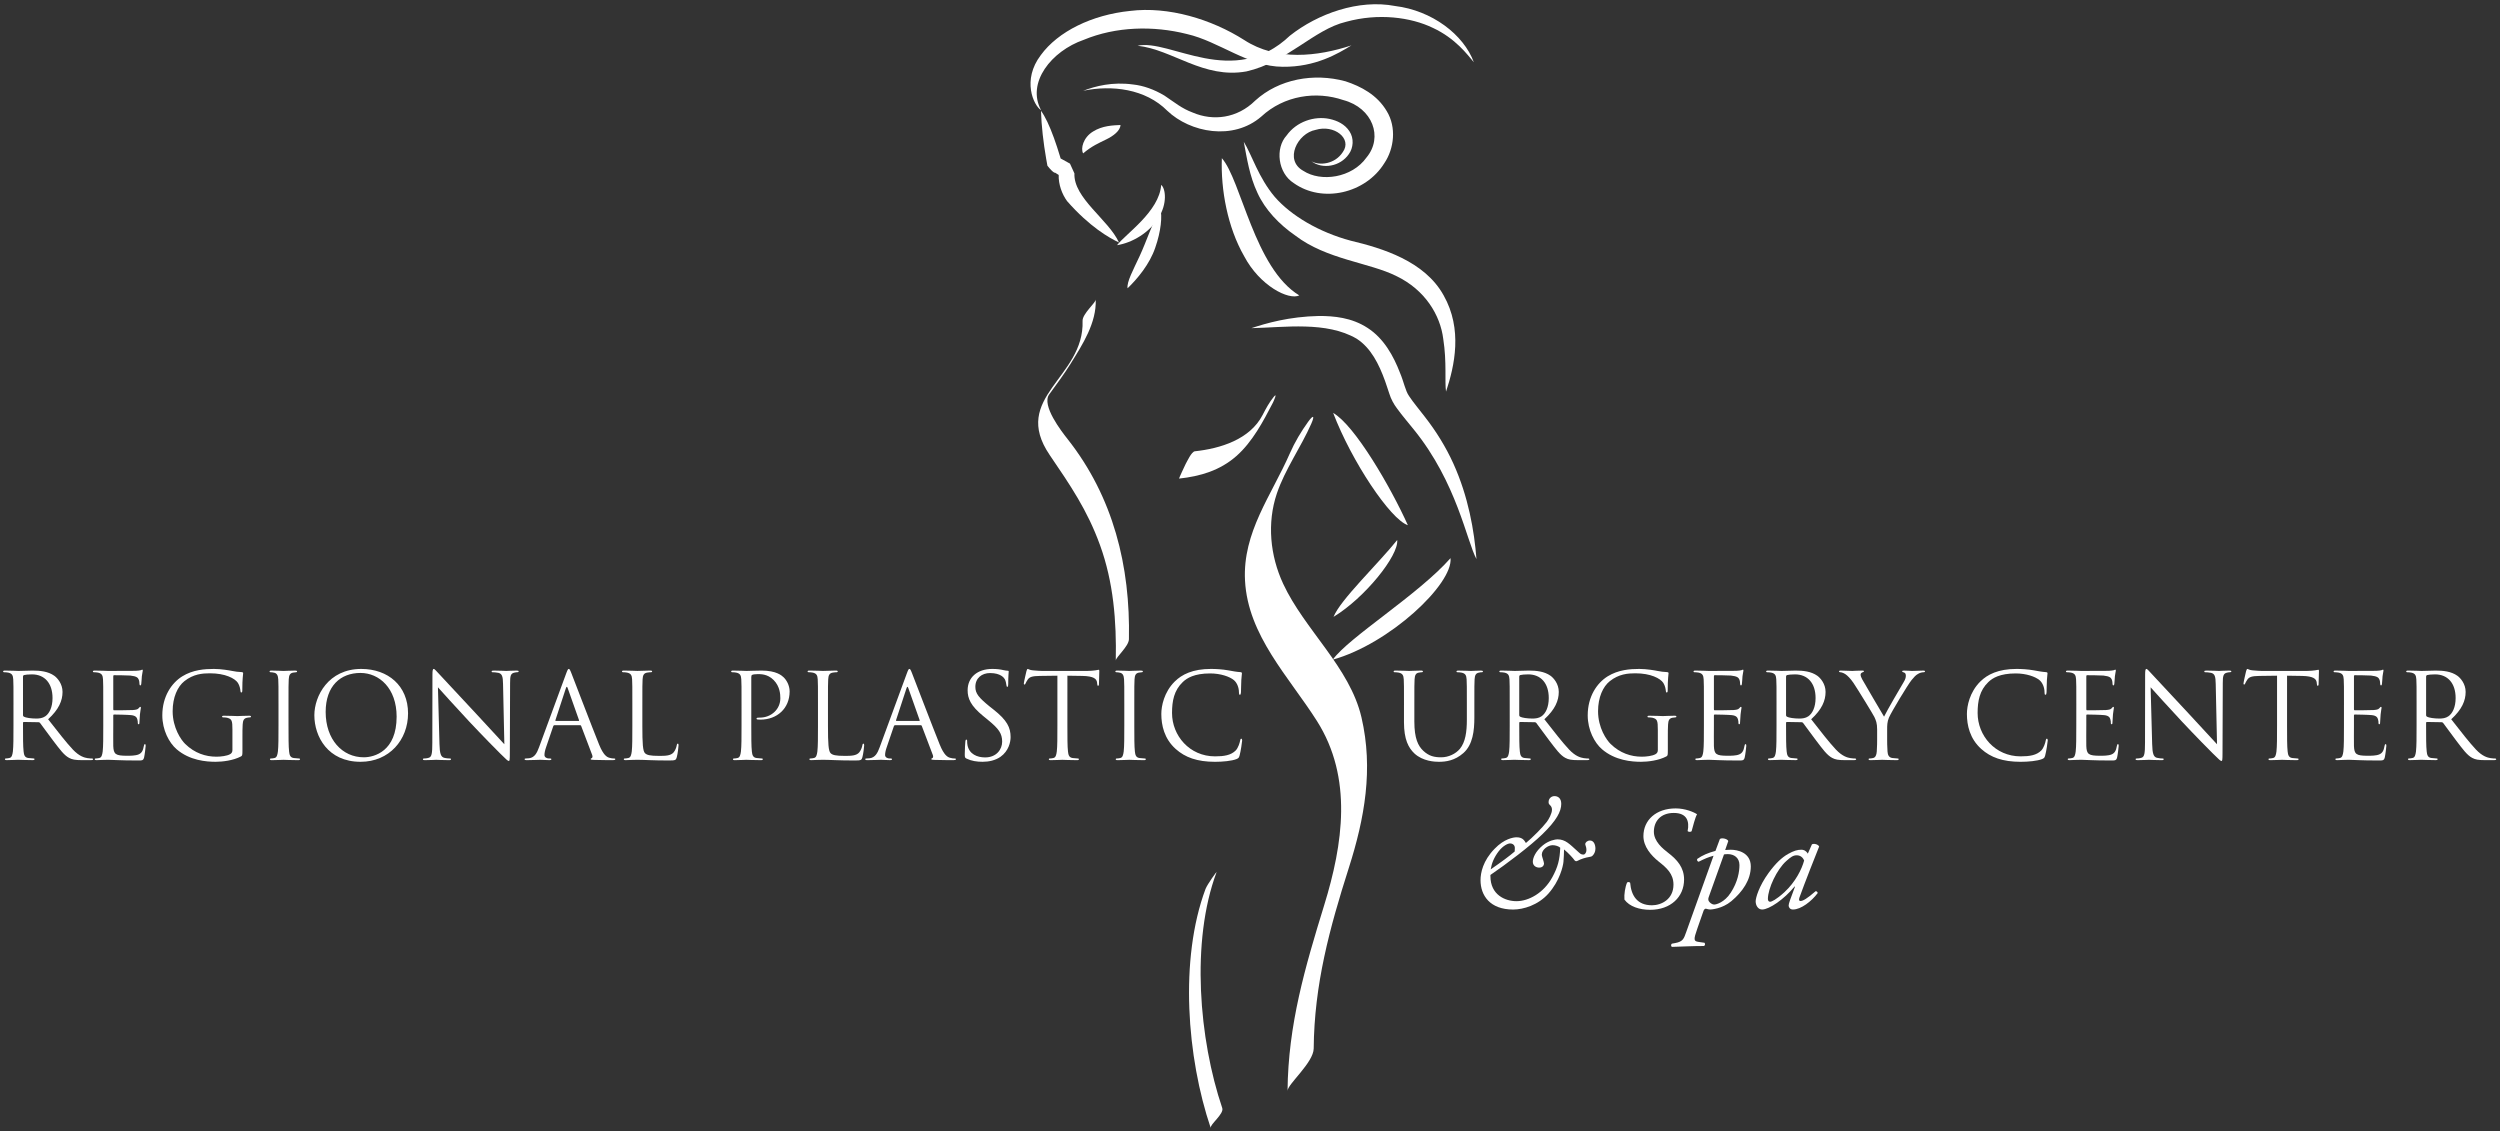 <svg version="1.1" id="Layer_1" xmlns="http://www.w3.org/2000/svg" xmlns:xlink="http://www.w3.org/1999/xlink" x="0px" y="0px"
	 width="498.375px" height="225.5px" viewBox="0 0 498.375 225.5" style="enable-background:new 0 0 498.375 225.5;"
	 xml:space="preserve">
<rect x="0" y="0" width="498.375" height="225.5" fill="#333333" stroke="none"/>
<path style="fill:#FFFFFF;" d="M257.141,90.357c-3.695,8.441-9.449,15.747-8.947,25.379c0.573,10.975,8.769,19.213,14.335,27.99
	c7.189,11.342,5.193,24.565,1.453,36.705c-3.83,12.434-7.194,23.854-7.309,37.02c0.012-1.329,5.189-5.627,5.213-8.438
	c0.111-12.74,3.161-23.951,7.002-36.002c3.162-9.916,4.914-19.726,2.522-29.996c-2.333-10.021-11.351-17.468-15.614-26.646
	c-2.607-5.611-3.234-12.099-1.264-17.966c1.623-4.829,4.836-9.287,6.888-13.973c0.694-1.584,0.399-1.789-0.632-0.363
	C259.386,86.012,258.102,88.162,257.141,90.357L257.141,90.357z"/>
<path style="fill:#FFFFFF;" d="M2.687,140.529c0-3.686,0-4.346-0.047-5.1c-0.048-0.806-0.237-1.183-1.02-1.347
	c-0.19-0.05-0.595-0.072-0.807-0.072c-0.097,0-0.191-0.047-0.191-0.141c0-0.144,0.119-0.19,0.379-0.19
	c1.068,0,2.564,0.071,2.682,0.071c0.262,0,2.066-0.071,2.801-0.071c1.496,0,3.086,0.145,4.344,1.038
	c0.595,0.427,1.637,1.584,1.637,3.214c0,1.748-0.734,3.495-2.871,5.455c1.945,2.479,3.56,4.58,4.937,6.047
	c1.282,1.346,2.301,1.604,2.896,1.698c0.45,0.072,0.784,0.072,0.925,0.072c0.118,0,0.214,0.071,0.214,0.142
	c0,0.141-0.143,0.189-0.569,0.189h-1.685c-1.33,0-1.925-0.118-2.542-0.45c-1.021-0.543-1.851-1.699-3.204-3.472
	c-0.996-1.301-2.111-2.881-2.586-3.493c-0.094-0.097-0.166-0.144-0.308-0.144l-2.92-0.049c-0.119,0-0.167,0.072-0.167,0.191v0.566
	c0,2.266,0,4.133,0.12,5.125c0.07,0.684,0.214,1.203,0.925,1.297c0.333,0.049,0.854,0.096,1.067,0.096
	c0.144,0,0.191,0.07,0.191,0.141c0,0.119-0.119,0.19-0.379,0.19c-1.306,0-2.802-0.071-2.92-0.071c-0.023,0-1.52,0.071-2.231,0.071
	c-0.261,0-0.381-0.05-0.381-0.19c0-0.068,0.047-0.141,0.191-0.141c0.214,0,0.498-0.047,0.712-0.096
	c0.474-0.094,0.594-0.613,0.688-1.297c0.117-0.992,0.117-2.859,0.117-5.125v-4.156H2.687z M4.586,142.583
	c0,0.119,0.048,0.213,0.167,0.285c0.355,0.213,1.447,0.377,2.491,0.377c0.57,0,1.235-0.07,1.781-0.449
	c0.831-0.565,1.447-1.841,1.447-3.637c0-2.952-1.567-4.722-4.106-4.722c-0.713,0-1.353,0.069-1.591,0.141
	c-0.118,0.047-0.19,0.141-0.19,0.283L4.586,142.583L4.586,142.583z"/>
<path style="fill:#FFFFFF;" d="M20.583,140.529c0-3.686,0-4.346-0.047-5.1c-0.047-0.806-0.237-1.183-1.019-1.347
	c-0.19-0.05-0.595-0.072-0.807-0.072c-0.097,0-0.191-0.047-0.191-0.141c0-0.144,0.119-0.19,0.379-0.19
	c1.068,0,2.564,0.071,2.682,0.071c0.167,0,4.89,0,5.436-0.022c0.451-0.023,0.831-0.07,1.021-0.117
	c0.119-0.025,0.214-0.119,0.333-0.119c0.07,0,0.094,0.094,0.094,0.213c0,0.166-0.118,0.447-0.188,1.109
	c-0.024,0.235-0.072,1.274-0.12,1.559c-0.024,0.117-0.071,0.26-0.166,0.26c-0.143,0-0.19-0.117-0.19-0.308
	c0-0.164-0.024-0.567-0.144-0.849c-0.164-0.379-0.402-0.662-1.684-0.806c-0.402-0.047-2.991-0.067-3.252-0.067
	c-0.094,0-0.141,0.067-0.141,0.233v6.519c0,0.166,0.024,0.235,0.141,0.235c0.308,0,3.228,0,3.775-0.045
	c0.569-0.051,0.903-0.098,1.115-0.332c0.167-0.188,0.261-0.307,0.358-0.307c0.07,0,0.117,0.047,0.117,0.188
	c0,0.144-0.117,0.546-0.19,1.324c-0.047,0.472-0.094,1.345-0.094,1.511c0,0.19,0,0.45-0.167,0.45c-0.118,0-0.166-0.097-0.166-0.213
	c0-0.237,0-0.474-0.096-0.78c-0.094-0.33-0.308-0.732-1.233-0.826c-0.641-0.072-2.991-0.119-3.396-0.119
	c-0.118,0-0.165,0.072-0.165,0.166v2.08c0,0.801-0.023,3.541,0,4.037c0.071,1.629,0.427,1.936,2.753,1.936
	c0.616,0,1.661,0,2.278-0.26c0.619-0.26,0.903-0.731,1.069-1.699c0.047-0.26,0.095-0.354,0.214-0.354
	c0.143,0,0.143,0.188,0.143,0.354c0,0.188-0.189,1.795-0.31,2.291c-0.166,0.613-0.355,0.613-1.28,0.613
	c-3.584,0-5.175-0.142-5.864-0.142c-0.047,0-0.449,0.021-0.947,0.021c-0.476,0.025-1.022,0.051-1.377,0.051
	c-0.261,0-0.381-0.051-0.381-0.19c0-0.069,0.047-0.141,0.191-0.141c0.214,0,0.498-0.047,0.712-0.095
	c0.475-0.094,0.594-0.614,0.688-1.299c0.117-0.992,0.117-2.858,0.117-5.125L20.583,140.529L20.583,140.529z"/>
<path style="fill:#FFFFFF;" d="M46.336,145.514c0-1.912-0.12-2.173-1.068-2.433c-0.191-0.047-0.593-0.072-0.807-0.072
	c-0.095,0-0.19-0.047-0.19-0.141c0-0.144,0.12-0.188,0.381-0.188c1.067,0,2.562,0.069,2.682,0.069c0.118,0,1.614-0.069,2.325-0.069
	c0.261,0,0.381,0.045,0.381,0.188c0,0.094-0.095,0.141-0.189,0.141c-0.167,0-0.309,0.025-0.594,0.072
	c-0.642,0.118-0.831,0.521-0.879,1.347c-0.047,0.754-0.047,1.465-0.047,2.453v2.646c0,1.063-0.024,1.111-0.308,1.274
	c-1.519,0.804-3.655,1.062-5.031,1.062c-1.805,0-5.175-0.235-7.81-2.525c-1.447-1.253-2.824-3.778-2.824-6.731
	c0-3.777,1.85-6.446,3.963-7.771c2.136-1.323,4.487-1.485,6.312-1.485c1.497,0,3.181,0.307,3.633,0.399
	c0.497,0.119,1.329,0.213,1.922,0.235c0.237,0.023,0.284,0.117,0.284,0.213c0,0.33-0.167,0.99-0.167,3.354
	c0,0.377-0.047,0.495-0.214,0.495c-0.117,0-0.141-0.141-0.164-0.354c-0.024-0.332-0.144-0.991-0.5-1.56
	c-0.592-0.897-2.515-1.911-5.579-1.911c-1.495,0-3.275,0.141-5.078,1.559c-1.376,1.087-2.351,3.234-2.351,5.998
	c0,3.33,1.686,5.738,2.516,6.543c1.875,1.816,4.035,2.525,6.218,2.525c0.855,0,2.089-0.144,2.706-0.496
	c0.308-0.166,0.475-0.426,0.475-0.826v-4.012H46.336z"/>
<path style="fill:#FFFFFF;" d="M57.515,144.688c0,2.267,0,4.133,0.118,5.125c0.073,0.685,0.214,1.205,0.926,1.299
	c0.333,0.048,0.854,0.095,1.069,0.095c0.142,0,0.188,0.071,0.188,0.142c0,0.118-0.118,0.189-0.38,0.189
	c-1.306,0-2.8-0.071-2.92-0.071c-0.117,0-1.614,0.071-2.325,0.071c-0.261,0-0.381-0.051-0.381-0.189c0-0.07,0.047-0.142,0.191-0.142
	c0.214,0,0.498-0.047,0.712-0.095c0.474-0.094,0.594-0.614,0.688-1.299c0.117-0.992,0.117-2.858,0.117-5.125v-4.158
	c0-3.684,0-4.346-0.047-5.1c-0.047-0.805-0.284-1.205-0.806-1.324c-0.261-0.07-0.57-0.094-0.735-0.094
	c-0.095,0-0.189-0.047-0.189-0.141c0-0.143,0.117-0.189,0.378-0.189c0.784,0,2.28,0.07,2.397,0.07c0.12,0,1.614-0.07,2.328-0.07
	c0.261,0,0.378,0.047,0.378,0.189c0,0.094-0.094,0.141-0.189,0.141c-0.166,0-0.309,0.022-0.594,0.072
	c-0.64,0.116-0.831,0.52-0.878,1.346c-0.047,0.754-0.047,1.415-0.047,5.1L57.515,144.688L57.515,144.688z"/>
<path style="fill:#FFFFFF;" d="M72.017,133.352c5.341,0,9.328,3.354,9.328,8.855c0,5.289-3.75,9.658-9.47,9.658
	c-6.502,0-9.208-5.03-9.208-9.282C62.666,138.758,65.466,133.352,72.017,133.352z M72.516,150.967c2.137,0,6.551-1.227,6.551-8.099
	c0-5.667-3.466-8.716-7.217-8.716c-3.962,0-6.929,2.599-6.929,7.77C64.92,147.426,68.243,150.967,72.516,150.967z"/>
<path style="fill:#FFFFFF;" d="M87.609,148.324c0.047,1.936,0.286,2.549,0.925,2.738c0.452,0.117,0.974,0.143,1.188,0.143
	c0.117,0,0.188,0.047,0.188,0.141c0,0.141-0.142,0.19-0.427,0.19c-1.353,0-2.303-0.071-2.515-0.071
	c-0.214,0-1.212,0.071-2.281,0.071c-0.237,0-0.378-0.024-0.378-0.19c0-0.094,0.07-0.141,0.188-0.141
	c0.189,0,0.618-0.025,0.973-0.143c0.594-0.164,0.713-0.851,0.713-2.998l0.023-13.533c0-0.92,0.071-1.18,0.261-1.18
	c0.188,0,0.594,0.52,0.831,0.754c0.355,0.401,3.892,4.205,7.547,8.102c2.351,2.502,4.938,5.383,5.696,6.162l-0.261-11.996
	c-0.023-1.535-0.189-2.055-0.925-2.242c-0.428-0.097-0.973-0.119-1.162-0.119c-0.167,0-0.191-0.07-0.191-0.166
	c0-0.141,0.191-0.164,0.476-0.164c1.069,0,2.208,0.07,2.469,0.07c0.261,0,1.045-0.07,2.017-0.07c0.261,0,0.428,0.023,0.428,0.164
	c0,0.096-0.097,0.166-0.261,0.166c-0.12,0-0.286,0-0.57,0.072c-0.783,0.164-0.877,0.684-0.877,2.1l-0.049,13.84
	c0,1.56-0.047,1.677-0.212,1.677c-0.191,0-0.475-0.261-1.734-1.511c-0.261-0.235-3.678-3.709-6.195-6.399
	c-2.753-2.953-5.433-5.927-6.194-6.778L87.609,148.324z"/>
<path style="fill:#FFFFFF;" d="M112.862,134.271c0.286-0.779,0.38-0.92,0.522-0.92c0.142,0,0.238,0.116,0.522,0.849
	c0.355,0.897,4.083,10.651,5.53,14.241c0.854,2.102,1.542,2.479,2.042,2.621c0.355,0.117,0.711,0.143,0.948,0.143
	c0.144,0,0.238,0.021,0.238,0.141c0,0.141-0.214,0.19-0.475,0.19c-0.355,0-2.088,0-3.725-0.05c-0.452-0.021-0.713-0.021-0.713-0.164
	c0-0.096,0.071-0.143,0.167-0.164c0.142-0.049,0.285-0.26,0.142-0.639l-2.207-5.812c-0.047-0.094-0.094-0.142-0.214-0.142h-5.102
	c-0.12,0-0.19,0.072-0.237,0.188l-1.426,4.183c-0.213,0.59-0.333,1.155-0.333,1.582c0,0.473,0.5,0.686,0.903,0.686h0.236
	c0.167,0,0.238,0.047,0.238,0.141c0,0.141-0.142,0.19-0.355,0.19c-0.57,0-1.591-0.071-1.853-0.071c-0.262,0-1.567,0.071-2.682,0.071
	c-0.308,0-0.45-0.05-0.45-0.19c0-0.094,0.094-0.141,0.211-0.141c0.167,0,0.5-0.025,0.689-0.047c1.092-0.143,1.567-1.039,1.994-2.221
	L112.862,134.271z M115.331,143.719c0.12,0,0.12-0.07,0.094-0.164l-2.255-6.378c-0.117-0.354-0.237-0.354-0.355,0l-2.089,6.378
	c-0.047,0.115,0,0.164,0.071,0.164H115.331z"/>
<path style="fill:#FFFFFF;" d="M128.053,144.734c0,3.472,0.094,4.981,0.522,5.406c0.379,0.379,0.996,0.545,2.847,0.545
	c1.259,0,2.303-0.025,2.873-0.709c0.309-0.377,0.547-0.97,0.617-1.418c0.024-0.189,0.071-0.307,0.214-0.307
	c0.119,0,0.142,0.094,0.142,0.354c0,0.261-0.164,1.677-0.355,2.359c-0.167,0.545-0.237,0.639-1.494,0.639
	c-3.418,0-4.985-0.141-6.362-0.141c-0.094,0-0.498,0.021-0.972,0.021c-0.475,0.024-0.997,0.05-1.353,0.05
	c-0.261,0-0.381-0.05-0.381-0.19c0-0.068,0.047-0.141,0.191-0.141c0.214,0,0.498-0.047,0.712-0.096
	c0.474-0.094,0.594-0.613,0.688-1.297c0.117-0.992,0.117-2.859,0.117-5.125v-4.158c0-3.686,0-4.346-0.047-5.101
	c-0.047-0.805-0.237-1.182-1.019-1.346c-0.19-0.05-0.595-0.072-0.807-0.072c-0.097,0-0.191-0.047-0.191-0.141
	c0-0.144,0.118-0.19,0.379-0.19c1.068,0,2.564,0.071,2.682,0.071c0.12,0,1.853-0.071,2.564-0.071c0.261,0,0.38,0.049,0.38,0.19
	c0,0.094-0.095,0.141-0.191,0.141c-0.164,0-0.498,0.022-0.783,0.072c-0.687,0.116-0.878,0.521-0.925,1.346
	c-0.047,0.755-0.047,1.415-0.047,5.101L128.053,144.734L128.053,144.734z"/>
<path style="fill:#FFFFFF;" d="M147.825,140.529c0-3.686,0-4.346-0.048-5.1c-0.047-0.806-0.238-1.183-1.02-1.347
	c-0.191-0.05-0.595-0.072-0.808-0.072c-0.096,0-0.19-0.047-0.19-0.141c0-0.144,0.117-0.19,0.378-0.19
	c1.069,0,2.492,0.071,2.683,0.071c0.522,0,1.898-0.071,2.99-0.071c2.967,0,4.036,0.991,4.415,1.348
	c0.522,0.496,1.188,1.558,1.188,2.81c0,3.353-2.469,5.622-5.84,5.622c-0.119,0-0.379,0-0.499-0.023
	c-0.118,0-0.261-0.047-0.261-0.166c0-0.188,0.144-0.213,0.642-0.213c2.302,0,4.106-1.676,4.106-3.85c0-0.777-0.07-2.362-1.329-3.637
	c-1.258-1.275-2.706-1.18-3.252-1.18c-0.402,0-0.806,0.047-1.02,0.141c-0.142,0.047-0.189,0.213-0.189,0.447v9.709
	c0,2.266,0,4.133,0.117,5.125c0.072,0.684,0.214,1.203,0.925,1.297c0.333,0.049,0.856,0.096,1.069,0.096
	c0.143,0,0.189,0.07,0.189,0.141c0,0.119-0.117,0.19-0.378,0.19c-1.306,0-2.802-0.071-2.919-0.071c-0.072,0-1.567,0.071-2.278,0.071
	c-0.261,0-0.381-0.05-0.381-0.19c0-0.068,0.047-0.141,0.19-0.141c0.214,0,0.5-0.047,0.713-0.096
	c0.473-0.094,0.592-0.613,0.687-1.297c0.12-0.992,0.12-2.859,0.12-5.125V140.529z"/>
<path style="fill:#FFFFFF;" d="M165.056,144.734c0,3.472,0.094,4.981,0.522,5.406c0.378,0.379,0.995,0.545,2.847,0.545
	c1.258,0,2.303-0.025,2.873-0.709c0.309-0.377,0.545-0.97,0.617-1.418c0.023-0.189,0.07-0.307,0.214-0.307
	c0.118,0,0.142,0.094,0.142,0.354c0,0.261-0.166,1.677-0.355,2.359c-0.167,0.545-0.238,0.639-1.495,0.639
	c-3.419,0-4.986-0.141-6.362-0.141c-0.094,0-0.5,0.021-0.972,0.021c-0.475,0.024-0.998,0.05-1.353,0.05
	c-0.261,0-0.381-0.05-0.381-0.19c0-0.068,0.047-0.141,0.19-0.141c0.214,0,0.5-0.047,0.713-0.096
	c0.473-0.094,0.592-0.613,0.687-1.297c0.12-0.992,0.12-2.859,0.12-5.125v-4.158c0-3.686,0-4.346-0.048-5.101
	c-0.047-0.805-0.238-1.182-1.02-1.346c-0.191-0.05-0.595-0.072-0.808-0.072c-0.096,0-0.19-0.047-0.19-0.141
	c0-0.144,0.117-0.19,0.379-0.19c1.068,0,2.564,0.071,2.683,0.071c0.12,0,1.851-0.071,2.564-0.071c0.261,0,0.378,0.049,0.378,0.19
	c0,0.094-0.094,0.141-0.19,0.141c-0.166,0-0.5,0.022-0.783,0.072c-0.688,0.116-0.878,0.521-0.925,1.346
	c-0.047,0.755-0.047,1.415-0.047,5.101V144.734z"/>
<path style="fill:#FFFFFF;" d="M180.767,134.271c0.285-0.779,0.379-0.92,0.522-0.92c0.141,0,0.238,0.116,0.522,0.849
	c0.355,0.897,4.083,10.651,5.53,14.241c0.854,2.102,1.543,2.479,2.042,2.621c0.356,0.117,0.711,0.143,0.948,0.143
	c0.144,0,0.238,0.021,0.238,0.141c0,0.141-0.214,0.19-0.475,0.19c-0.354,0-2.088,0-3.725-0.05c-0.453-0.021-0.714-0.021-0.714-0.164
	c0-0.096,0.072-0.143,0.167-0.164c0.142-0.049,0.286-0.26,0.142-0.639l-2.207-5.812c-0.047-0.094-0.094-0.142-0.214-0.142h-5.103
	c-0.12,0-0.19,0.072-0.237,0.188l-1.425,4.183c-0.213,0.59-0.333,1.155-0.333,1.582c0,0.473,0.499,0.686,0.903,0.686h0.236
	c0.167,0,0.238,0.047,0.238,0.141c0,0.141-0.142,0.19-0.355,0.19c-0.569,0-1.591-0.071-1.853-0.071
	c-0.261,0-1.567,0.071-2.682,0.071c-0.308,0-0.45-0.05-0.45-0.19c0-0.094,0.094-0.141,0.212-0.141c0.167,0,0.499-0.025,0.689-0.047
	c1.092-0.143,1.567-1.039,1.994-2.221L180.767,134.271z M183.235,143.719c0.12,0,0.12-0.07,0.094-0.164l-2.255-6.378
	c-0.117-0.354-0.237-0.354-0.355,0l-2.089,6.378c-0.047,0.115,0,0.164,0.071,0.164H183.235z"/>
<path style="fill:#FFFFFF;" d="M192.682,151.227c-0.332-0.164-0.356-0.26-0.356-0.895c0-1.184,0.095-2.126,0.119-2.505
	c0.023-0.261,0.07-0.379,0.19-0.379c0.142,0,0.166,0.071,0.166,0.26c0,0.213,0,0.545,0.073,0.876
	c0.355,1.748,1.922,2.408,3.512,2.408c2.278,0,3.394-1.631,3.394-3.143c0-1.629-0.689-2.574-2.73-4.248l-1.068-0.877
	c-2.516-2.056-3.085-3.519-3.085-5.123c0-2.527,1.899-4.25,4.914-4.25c0.925,0,1.614,0.094,2.207,0.233
	c0.452,0.095,0.641,0.119,0.831,0.119c0.191,0,0.238,0.047,0.238,0.166c0,0.116-0.097,0.896-0.097,2.502
	c0,0.378-0.047,0.544-0.165,0.544c-0.144,0-0.167-0.119-0.191-0.309c-0.023-0.283-0.165-0.92-0.309-1.18
	c-0.143-0.26-0.783-1.252-2.967-1.252c-1.637,0-2.92,1.014-2.92,2.739c0,1.347,0.666,2.147,2.897,3.966l0.664,0.52
	c2.802,2.199,3.465,3.662,3.465,5.552c0,0.968-0.378,2.764-2.017,3.92c-1.021,0.709-2.304,0.992-3.584,0.992
	C194.748,151.865,193.654,151.699,192.682,151.227z"/>
<path style="fill:#FFFFFF;" d="M212.784,144.688c0,2.267,0,4.133,0.12,5.125c0.071,0.685,0.213,1.205,0.925,1.299
	c0.332,0.048,0.854,0.095,1.068,0.095c0.142,0,0.19,0.071,0.19,0.142c0,0.118-0.12,0.189-0.381,0.189c-1.306,0-2.8-0.071-2.92-0.071
	c-0.117,0-1.614,0.071-2.325,0.071c-0.261,0-0.38-0.051-0.38-0.189c0-0.07,0.049-0.142,0.191-0.142c0.214,0,0.498-0.047,0.712-0.095
	c0.475-0.094,0.594-0.614,0.688-1.299c0.12-0.992,0.12-2.858,0.12-5.125v-9.989l-3.513,0.047c-1.473,0.022-2.042,0.188-2.42,0.754
	c-0.261,0.403-0.333,0.565-0.405,0.731c-0.07,0.19-0.142,0.236-0.236,0.236c-0.073,0-0.12-0.07-0.12-0.211
	c0-0.238,0.475-2.268,0.522-2.457c0.047-0.141,0.144-0.447,0.238-0.447c0.167,0,0.402,0.234,1.044,0.281
	c0.687,0.072,1.59,0.119,1.875,0.119h8.899c0.761,0,1.306-0.07,1.688-0.119c0.354-0.068,0.57-0.117,0.664-0.117
	c0.119,0,0.119,0.144,0.119,0.283c0,0.709-0.071,2.338-0.071,2.598c0,0.213-0.07,0.309-0.165,0.309c-0.12,0-0.167-0.071-0.191-0.4
	l-0.023-0.261c-0.097-0.709-0.642-1.252-2.92-1.299l-2.991-0.047L212.784,144.688L212.784,144.688z"/>
<path style="fill:#FFFFFF;" d="M226.124,144.688c0,2.267,0,4.133,0.117,5.125c0.072,0.685,0.214,1.205,0.927,1.299
	c0.331,0.048,0.854,0.095,1.067,0.095c0.142,0,0.189,0.071,0.189,0.142c0,0.118-0.117,0.189-0.378,0.189
	c-1.306,0-2.8-0.071-2.92-0.071c-0.119,0-1.614,0.071-2.325,0.071c-0.261,0-0.381-0.051-0.381-0.189c0-0.07,0.047-0.142,0.19-0.142
	c0.214,0,0.5-0.047,0.713-0.095c0.473-0.094,0.592-0.614,0.687-1.299c0.12-0.992,0.12-2.858,0.12-5.125v-4.158
	c0-3.684,0-4.346-0.048-5.1c-0.047-0.805-0.285-1.205-0.808-1.324c-0.261-0.07-0.569-0.094-0.734-0.094
	c-0.097,0-0.191-0.047-0.191-0.141c0-0.143,0.119-0.189,0.38-0.189c0.783,0,2.279,0.07,2.397,0.07c0.12,0,1.614-0.07,2.326-0.07
	c0.261,0,0.379,0.047,0.379,0.189c0,0.094-0.094,0.141-0.191,0.141c-0.165,0-0.308,0.022-0.592,0.072
	c-0.641,0.116-0.831,0.52-0.878,1.346c-0.047,0.754-0.047,1.415-0.047,5.1L226.124,144.688L226.124,144.688z"/>
<path style="fill:#FFFFFF;" d="M234.382,149.314c-2.302-2.055-2.872-4.746-2.872-6.988c0-1.584,0.546-4.348,2.658-6.449
	c1.425-1.418,3.585-2.525,7.24-2.525c0.948,0,2.278,0.069,3.442,0.281c0.9,0.166,1.661,0.309,2.419,0.355
	c0.261,0.022,0.309,0.117,0.309,0.26c0,0.189-0.072,0.471-0.12,1.322c-0.047,0.779-0.047,2.078-0.07,2.434
	c-0.024,0.354-0.071,0.494-0.214,0.494c-0.167,0-0.191-0.164-0.191-0.494c0-0.921-0.378-1.891-0.995-2.41
	c-0.831-0.709-2.659-1.346-4.748-1.346c-3.155,0-4.628,0.922-5.458,1.723c-1.733,1.653-2.137,3.756-2.137,6.165
	c0,4.511,3.489,8.644,8.569,8.644c1.78,0,3.181-0.213,4.13-1.18c0.498-0.52,0.807-1.56,0.878-1.984
	c0.047-0.26,0.096-0.354,0.237-0.354c0.12,0,0.167,0.165,0.167,0.354c0,0.166-0.284,2.22-0.522,3.023
	c-0.143,0.447-0.19,0.494-0.616,0.685c-0.951,0.377-2.754,0.543-4.273,0.543C238.655,151.865,236.258,150.992,234.382,149.314z"/>
<path style="fill:#FFFFFF;" d="M279.885,140.529c0-3.686,0-4.346-0.047-5.1c-0.047-0.806-0.238-1.183-1.02-1.347
	c-0.19-0.05-0.594-0.072-0.808-0.072c-0.096,0-0.188-0.047-0.188-0.141c0-0.144,0.117-0.19,0.378-0.19
	c1.067,0,2.517,0.071,2.729,0.071c0.215,0,1.637-0.071,2.35-0.071c0.262,0,0.379,0.049,0.379,0.19c0,0.094-0.094,0.141-0.188,0.141
	c-0.169,0-0.312,0.022-0.597,0.072c-0.64,0.094-0.83,0.521-0.877,1.347c-0.047,0.754-0.047,1.414-0.047,5.1v3.307
	c0,3.4,0.76,4.865,1.78,5.833c1.162,1.087,2.23,1.298,3.584,1.298c1.445,0,2.871-0.684,3.725-1.699
	c1.092-1.347,1.378-3.354,1.378-5.785v-2.953c0-3.684,0-4.346-0.048-5.1c-0.047-0.805-0.238-1.182-1.02-1.346
	c-0.19-0.05-0.596-0.072-0.809-0.072c-0.096,0-0.189-0.047-0.189-0.141c0-0.143,0.117-0.189,0.379-0.189
	c1.068,0,2.375,0.07,2.518,0.07c0.166,0,1.279-0.07,1.993-0.07c0.262,0,0.379,0.047,0.379,0.189c0,0.094-0.095,0.141-0.188,0.141
	c-0.166,0-0.31,0-0.595,0.072c-0.64,0.116-0.83,0.52-0.878,1.346c-0.047,0.754-0.047,1.415-0.047,5.1v2.527
	c0,2.551-0.284,5.385-2.184,7.062c-1.709,1.511-3.489,1.746-4.891,1.746c-0.807,0-3.204-0.094-4.889-1.678
	c-1.162-1.107-2.066-2.763-2.066-6.209v-3.449H279.885z"/>
<path style="fill:#FFFFFF;" d="M300.961,140.529c0-3.686,0-4.346-0.047-5.1c-0.048-0.806-0.238-1.183-1.02-1.347
	c-0.189-0.05-0.597-0.072-0.808-0.072c-0.098,0-0.19-0.047-0.19-0.141c0-0.144,0.119-0.19,0.379-0.19
	c1.067,0,2.564,0.071,2.683,0.071c0.261,0,2.065-0.071,2.8-0.071c1.497,0,3.088,0.145,4.346,1.038
	c0.595,0.427,1.637,1.584,1.637,3.214c0,1.748-0.733,3.495-2.87,5.455c1.944,2.479,3.56,4.58,4.937,6.047
	c1.282,1.346,2.301,1.604,2.896,1.698c0.449,0.072,0.783,0.072,0.926,0.072c0.118,0,0.213,0.071,0.213,0.142
	c0,0.141-0.143,0.189-0.568,0.189h-1.685c-1.33,0-1.925-0.118-2.542-0.45c-1.02-0.543-1.852-1.699-3.203-3.472
	c-0.996-1.301-2.111-2.881-2.587-3.493c-0.095-0.097-0.167-0.144-0.308-0.144l-2.92-0.049c-0.119,0-0.168,0.072-0.168,0.191v0.566
	c0,2.266,0,4.133,0.119,5.125c0.07,0.684,0.215,1.203,0.926,1.297c0.334,0.049,0.854,0.096,1.068,0.096
	c0.144,0,0.189,0.07,0.189,0.141c0,0.119-0.118,0.19-0.38,0.19c-1.306,0-2.802-0.071-2.921-0.071c-0.021,0-1.52,0.071-2.229,0.071
	c-0.262,0-0.381-0.05-0.381-0.19c0-0.068,0.047-0.141,0.19-0.141c0.215,0,0.498-0.047,0.713-0.096
	c0.474-0.094,0.594-0.613,0.688-1.297c0.117-0.992,0.117-2.859,0.117-5.125V140.529L300.961,140.529z M302.859,142.583
	c0,0.119,0.049,0.213,0.168,0.285c0.354,0.213,1.447,0.377,2.49,0.377c0.569,0,1.235-0.07,1.781-0.449
	c0.831-0.565,1.447-1.841,1.447-3.637c0-2.952-1.566-4.722-4.105-4.722c-0.714,0-1.354,0.069-1.592,0.141
	c-0.117,0.047-0.189,0.141-0.189,0.283V142.583z"/>
<path style="fill:#FFFFFF;" d="M330.488,145.514c0-1.912-0.119-2.173-1.068-2.433c-0.189-0.047-0.593-0.072-0.807-0.072
	c-0.096,0-0.191-0.047-0.191-0.141c0-0.144,0.119-0.188,0.381-0.188c1.068,0,2.563,0.069,2.684,0.069
	c0.117,0,1.613-0.069,2.324-0.069c0.263,0,0.379,0.045,0.379,0.188c0,0.094-0.094,0.141-0.188,0.141
	c-0.166,0-0.308,0.025-0.592,0.072c-0.644,0.118-0.83,0.521-0.882,1.347c-0.047,0.754-0.047,1.465-0.047,2.453v2.646
	c0,1.063-0.021,1.111-0.309,1.274c-1.518,0.804-3.652,1.062-5.029,1.062c-1.805,0-5.175-0.235-7.811-2.525
	c-1.447-1.253-2.822-3.778-2.822-6.731c0-3.777,1.85-6.446,3.961-7.771c2.137-1.323,4.487-1.485,6.314-1.485
	c1.494,0,3.181,0.307,3.632,0.399c0.497,0.119,1.33,0.213,1.923,0.235c0.238,0.023,0.285,0.117,0.285,0.213
	c0,0.33-0.167,0.99-0.167,3.354c0,0.377-0.048,0.495-0.214,0.495c-0.119,0-0.143-0.141-0.166-0.354
	c-0.023-0.332-0.143-0.991-0.498-1.56c-0.594-0.897-2.516-1.911-5.578-1.911c-1.495,0-3.275,0.141-5.078,1.559
	c-1.377,1.087-2.352,3.234-2.352,5.998c0,3.33,1.686,5.738,2.516,6.543c1.875,1.816,4.035,2.525,6.219,2.525
	c0.854,0,2.09-0.144,2.707-0.496c0.309-0.166,0.476-0.426,0.476-0.826L330.488,145.514L330.488,145.514z"/>
<path style="fill:#FFFFFF;" d="M339.674,140.529c0-3.686,0-4.346-0.049-5.1c-0.047-0.806-0.238-1.183-1.02-1.347
	c-0.19-0.05-0.596-0.072-0.809-0.072c-0.095,0-0.189-0.047-0.189-0.141c0-0.144,0.117-0.19,0.379-0.19
	c1.068,0,2.563,0.071,2.684,0.071c0.167,0,4.889,0,5.436-0.022c0.451-0.023,0.83-0.07,1.021-0.117
	c0.118-0.025,0.214-0.119,0.331-0.119c0.072,0,0.095,0.094,0.095,0.213c0,0.166-0.116,0.447-0.188,1.109
	c-0.022,0.235-0.071,1.274-0.118,1.559c-0.022,0.117-0.07,0.26-0.165,0.26c-0.145,0-0.191-0.117-0.191-0.308
	c0-0.164-0.021-0.567-0.143-0.849c-0.165-0.379-0.402-0.662-1.686-0.806c-0.402-0.047-2.99-0.067-3.252-0.067
	c-0.094,0-0.142,0.067-0.142,0.233v6.519c0,0.166,0.022,0.235,0.142,0.235c0.31,0,3.229,0,3.773-0.045
	c0.57-0.051,0.902-0.098,1.115-0.332c0.168-0.188,0.262-0.307,0.356-0.307c0.071,0,0.119,0.047,0.119,0.188
	c0,0.144-0.119,0.546-0.19,1.324c-0.047,0.472-0.096,1.345-0.096,1.511c0,0.19,0,0.45-0.167,0.45c-0.116,0-0.163-0.097-0.163-0.213
	c0-0.237,0-0.474-0.098-0.78c-0.096-0.33-0.309-0.732-1.232-0.826c-0.641-0.072-2.99-0.119-3.396-0.119
	c-0.117,0-0.165,0.072-0.165,0.166v2.08c0,0.801-0.023,3.541,0,4.037c0.07,1.629,0.426,1.936,2.753,1.936
	c0.617,0,1.662,0,2.278-0.26c0.617-0.26,0.902-0.731,1.066-1.699c0.047-0.26,0.098-0.354,0.215-0.354
	c0.144,0,0.144,0.188,0.144,0.354c0,0.188-0.19,1.795-0.312,2.291c-0.164,0.613-0.354,0.613-1.279,0.613
	c-3.584,0-5.174-0.142-5.862-0.142c-0.047,0-0.449,0.021-0.949,0.021c-0.475,0.025-1.021,0.051-1.376,0.051
	c-0.261,0-0.381-0.051-0.381-0.19c0-0.069,0.047-0.141,0.189-0.141c0.213,0,0.5-0.047,0.713-0.095
	c0.474-0.094,0.593-0.614,0.688-1.299c0.12-0.992,0.12-2.858,0.12-5.125L339.674,140.529L339.674,140.529z"/>
<path style="fill:#FFFFFF;" d="M354.15,140.529c0-3.686,0-4.346-0.049-5.1c-0.047-0.806-0.236-1.183-1.019-1.347
	c-0.19-0.05-0.597-0.072-0.808-0.072c-0.098,0-0.19-0.047-0.19-0.141c0-0.144,0.118-0.19,0.379-0.19
	c1.067,0,2.563,0.071,2.683,0.071c0.262,0,2.065-0.071,2.801-0.071c1.496,0,3.086,0.145,4.344,1.038
	c0.596,0.427,1.637,1.584,1.637,3.214c0,1.748-0.732,3.495-2.869,5.455c1.945,2.479,3.56,4.58,4.937,6.047
	c1.282,1.346,2.302,1.604,2.896,1.698c0.449,0.072,0.783,0.072,0.926,0.072c0.117,0,0.213,0.071,0.213,0.142
	c0,0.141-0.143,0.189-0.568,0.189h-1.686c-1.33,0-1.924-0.118-2.541-0.45c-1.021-0.543-1.852-1.699-3.203-3.472
	c-0.997-1.301-2.111-2.881-2.588-3.493c-0.094-0.097-0.166-0.144-0.308-0.144l-2.92-0.049c-0.118,0-0.167,0.072-0.167,0.191v0.566
	c0,2.266,0,4.133,0.12,5.125c0.069,0.684,0.214,1.203,0.925,1.297c0.334,0.049,0.854,0.096,1.067,0.096
	c0.144,0,0.19,0.07,0.19,0.141c0,0.119-0.117,0.19-0.38,0.19c-1.306,0-2.801-0.071-2.92-0.071c-0.022,0-1.521,0.071-2.229,0.071
	c-0.262,0-0.381-0.05-0.381-0.19c0-0.068,0.047-0.141,0.19-0.141c0.213,0,0.498-0.047,0.711-0.096
	c0.476-0.094,0.595-0.613,0.688-1.297c0.117-0.992,0.117-2.859,0.117-5.125v-4.156H354.15z M356.049,142.583
	c0,0.119,0.049,0.213,0.167,0.285c0.354,0.213,1.447,0.377,2.491,0.377c0.57,0,1.234-0.07,1.781-0.449
	c0.83-0.565,1.447-1.841,1.447-3.637c0-2.952-1.566-4.722-4.105-4.722c-0.713,0-1.354,0.069-1.592,0.141
	c-0.117,0.047-0.189,0.141-0.189,0.283V142.583L356.049,142.583z"/>
<path style="fill:#FFFFFF;" d="M374.207,145.418c0-1.275-0.238-1.795-0.547-2.479c-0.164-0.379-3.346-5.575-4.176-6.804
	c-0.594-0.872-1.188-1.465-1.614-1.745c-0.354-0.238-0.808-0.38-1.022-0.38c-0.117,0-0.236-0.047-0.236-0.165
	c0-0.095,0.097-0.166,0.31-0.166c0.451,0,2.231,0.071,2.351,0.071c0.168,0,1.067-0.071,1.992-0.071c0.262,0,0.309,0.071,0.309,0.166
	c0,0.094-0.141,0.118-0.354,0.213c-0.188,0.094-0.309,0.235-0.309,0.426c0,0.283,0.12,0.565,0.309,0.92
	c0.38,0.686,3.941,6.777,4.366,7.464c0.453-0.992,3.467-6.164,3.941-6.944c0.309-0.494,0.402-0.896,0.402-1.205
	c0-0.328-0.095-0.588-0.38-0.66c-0.214-0.07-0.356-0.117-0.356-0.233c0-0.097,0.144-0.144,0.382-0.144
	c0.616,0,1.376,0.07,1.567,0.07c0.141,0,1.85-0.07,2.301-0.07c0.166,0,0.309,0.047,0.309,0.144c0,0.116-0.118,0.188-0.309,0.188
	c-0.262,0-0.713,0.094-1.092,0.332c-0.477,0.28-0.736,0.565-1.26,1.202c-0.781,0.943-4.105,6.495-4.531,7.511
	c-0.357,0.852-0.357,1.584-0.357,2.36v2.03c0,0.379,0,1.371,0.072,2.363c0.047,0.685,0.262,1.205,0.973,1.299
	c0.334,0.048,0.854,0.095,1.068,0.095c0.143,0,0.188,0.071,0.188,0.142c0,0.118-0.117,0.189-0.378,0.189
	c-1.307,0-2.803-0.071-2.92-0.071c-0.12,0-1.614,0.071-2.327,0.071c-0.262,0-0.379-0.051-0.379-0.189
	c0-0.07,0.047-0.142,0.188-0.142c0.213,0,0.498-0.047,0.711-0.095c0.477-0.094,0.689-0.614,0.736-1.299
	c0.072-0.992,0.072-1.984,0.072-2.363V145.418L374.207,145.418z"/>
<path style="fill:#FFFFFF;" d="M394.975,149.314c-2.302-2.055-2.871-4.746-2.871-6.988c0-1.584,0.545-4.348,2.656-6.449
	c1.426-1.418,3.584-2.525,7.24-2.525c0.948,0,2.277,0.069,3.441,0.281c0.901,0.166,1.661,0.309,2.42,0.355
	c0.261,0.022,0.311,0.117,0.311,0.26c0,0.189-0.072,0.471-0.12,1.322c-0.047,0.779-0.047,2.078-0.07,2.434
	c-0.023,0.354-0.07,0.494-0.215,0.494c-0.167,0-0.189-0.164-0.189-0.494c0-0.921-0.379-1.891-0.996-2.41
	c-0.83-0.709-2.658-1.346-4.748-1.346c-3.155,0-4.628,0.922-5.459,1.723c-1.729,1.653-2.136,3.756-2.136,6.165
	c0,4.511,3.488,8.644,8.568,8.644c1.779,0,3.183-0.213,4.129-1.18c0.5-0.52,0.81-1.56,0.88-1.984
	c0.047-0.26,0.096-0.354,0.236-0.354c0.12,0,0.167,0.165,0.167,0.354c0,0.166-0.285,2.22-0.521,3.023
	c-0.146,0.447-0.191,0.494-0.617,0.685c-0.951,0.377-2.756,0.543-4.273,0.543C399.246,151.865,396.849,150.992,394.975,149.314z"/>
<path style="fill:#FFFFFF;" d="M413.914,140.529c0-3.686,0-4.346-0.048-5.1c-0.047-0.806-0.238-1.183-1.02-1.347
	c-0.19-0.05-0.596-0.072-0.809-0.072c-0.096,0-0.189-0.047-0.189-0.141c0-0.144,0.117-0.19,0.379-0.19
	c1.068,0,2.564,0.071,2.684,0.071c0.167,0,4.89,0,5.435-0.022c0.452-0.023,0.83-0.07,1.021-0.117
	c0.117-0.025,0.214-0.119,0.332-0.119c0.069,0,0.094,0.094,0.094,0.213c0,0.166-0.117,0.447-0.188,1.109
	c-0.023,0.235-0.073,1.274-0.12,1.559c-0.023,0.117-0.07,0.26-0.164,0.26c-0.146,0-0.191-0.117-0.191-0.308
	c0-0.164-0.021-0.567-0.143-0.849c-0.166-0.379-0.402-0.662-1.687-0.806c-0.401-0.047-2.99-0.067-3.251-0.067
	c-0.095,0-0.142,0.067-0.142,0.233v6.519c0,0.166,0.022,0.235,0.142,0.235c0.31,0,3.229,0,3.773-0.045
	c0.568-0.051,0.902-0.098,1.116-0.332c0.167-0.188,0.262-0.307,0.355-0.307c0.071,0,0.118,0.047,0.118,0.188
	c0,0.144-0.118,0.546-0.19,1.324c-0.048,0.472-0.095,1.345-0.095,1.511c0,0.19,0,0.45-0.166,0.45c-0.117,0-0.165-0.097-0.165-0.213
	c0-0.237,0-0.474-0.097-0.78c-0.094-0.33-0.31-0.732-1.233-0.826c-0.64-0.072-2.989-0.119-3.396-0.119
	c-0.117,0-0.164,0.072-0.164,0.166v2.08c0,0.801-0.023,3.541,0,4.037c0.069,1.629,0.426,1.936,2.753,1.936
	c0.617,0,1.661,0,2.278-0.26c0.616-0.26,0.901-0.731,1.066-1.699c0.048-0.26,0.097-0.354,0.214-0.354
	c0.146,0,0.146,0.188,0.146,0.354c0,0.188-0.191,1.795-0.312,2.291c-0.165,0.613-0.354,0.613-1.281,0.613
	c-3.584,0-5.174-0.142-5.861-0.142c-0.048,0-0.45,0.021-0.949,0.021c-0.476,0.025-1.021,0.051-1.376,0.051
	c-0.262,0-0.381-0.051-0.381-0.19c0-0.069,0.047-0.141,0.188-0.141c0.216,0,0.5-0.047,0.715-0.095
	c0.473-0.094,0.593-0.614,0.687-1.299c0.119-0.992,0.119-2.858,0.119-5.125L413.914,140.529L413.914,140.529z"/>
<path style="fill:#FFFFFF;" d="M429.033,148.324c0.047,1.936,0.285,2.549,0.924,2.738c0.453,0.117,0.975,0.143,1.189,0.143
	c0.116,0,0.188,0.047,0.188,0.141c0,0.141-0.142,0.19-0.427,0.19c-1.354,0-2.304-0.071-2.517-0.071s-1.211,0.071-2.278,0.071
	c-0.237,0-0.379-0.024-0.379-0.19c0-0.094,0.069-0.141,0.188-0.141c0.189,0,0.617-0.025,0.973-0.143
	c0.595-0.164,0.714-0.851,0.714-2.998l0.022-13.533c0-0.92,0.071-1.18,0.262-1.18c0.188,0,0.594,0.52,0.83,0.754
	c0.355,0.401,3.893,4.205,7.547,8.102c2.351,2.502,4.938,5.383,5.695,6.162l-0.261-11.996c-0.022-1.535-0.188-2.055-0.925-2.242
	c-0.429-0.097-0.974-0.119-1.162-0.119c-0.166,0-0.191-0.07-0.191-0.166c0-0.141,0.191-0.164,0.477-0.164
	c1.068,0,2.208,0.07,2.47,0.07c0.26,0,1.044-0.07,2.016-0.07c0.263,0,0.429,0.023,0.429,0.164c0,0.096-0.097,0.166-0.261,0.166
	c-0.12,0-0.286,0-0.569,0.072c-0.783,0.164-0.877,0.684-0.877,2.1l-0.052,13.84c0,1.56-0.047,1.677-0.211,1.677
	c-0.19,0-0.475-0.261-1.733-1.511c-0.262-0.235-3.679-3.709-6.195-6.399c-2.752-2.953-5.434-5.927-6.193-6.778L429.033,148.324z"/>
<path style="fill:#FFFFFF;" d="M455.924,144.688c0,2.267,0,4.133,0.117,5.125c0.072,0.685,0.214,1.205,0.928,1.299
	c0.33,0.048,0.854,0.095,1.066,0.095c0.143,0,0.191,0.071,0.191,0.142c0,0.118-0.119,0.189-0.382,0.189
	c-1.306,0-2.8-0.071-2.92-0.071c-0.118,0-1.612,0.071-2.324,0.071c-0.262,0-0.381-0.051-0.381-0.189c0-0.07,0.048-0.142,0.189-0.142
	c0.214,0,0.499-0.047,0.713-0.095c0.476-0.094,0.593-0.614,0.688-1.299c0.119-0.992,0.119-2.858,0.119-5.125v-9.989l-3.512,0.047
	c-1.473,0.022-2.043,0.188-2.422,0.754c-0.262,0.403-0.332,0.565-0.404,0.731c-0.071,0.19-0.141,0.236-0.234,0.236
	c-0.073,0-0.12-0.07-0.12-0.211c0-0.238,0.475-2.268,0.521-2.457c0.047-0.141,0.144-0.447,0.237-0.447
	c0.166,0,0.402,0.234,1.044,0.281c0.688,0.072,1.591,0.119,1.876,0.119h8.899c0.759,0,1.306-0.07,1.687-0.119
	c0.355-0.068,0.569-0.117,0.664-0.117c0.117,0,0.117,0.144,0.117,0.283c0,0.709-0.07,2.338-0.07,2.598
	c0,0.213-0.071,0.309-0.166,0.309c-0.119,0-0.166-0.071-0.188-0.4l-0.023-0.261c-0.096-0.709-0.643-1.252-2.92-1.299l-2.99-0.047
	V144.688L455.924,144.688z"/>
<path style="fill:#FFFFFF;" d="M467.271,140.529c0-3.686,0-4.346-0.049-5.1c-0.048-0.806-0.237-1.183-1.02-1.347
	c-0.191-0.05-0.596-0.072-0.809-0.072c-0.096,0-0.189-0.047-0.189-0.141c0-0.144,0.117-0.19,0.379-0.19
	c1.068,0,2.564,0.071,2.683,0.071c0.167,0,4.891,0,5.436-0.022c0.453-0.023,0.831-0.07,1.021-0.117
	c0.117-0.025,0.215-0.119,0.332-0.119c0.071,0,0.095,0.094,0.095,0.213c0,0.166-0.117,0.447-0.188,1.109
	c-0.023,0.235-0.073,1.274-0.121,1.559c-0.021,0.117-0.068,0.26-0.164,0.26c-0.144,0-0.19-0.117-0.19-0.308
	c0-0.164-0.022-0.567-0.144-0.849c-0.165-0.379-0.402-0.662-1.686-0.806c-0.402-0.047-2.989-0.067-3.25-0.067
	c-0.096,0-0.144,0.067-0.144,0.233v6.519c0,0.166,0.023,0.235,0.144,0.235c0.308,0,3.228,0,3.772-0.045
	c0.568-0.051,0.902-0.098,1.115-0.332c0.167-0.188,0.262-0.307,0.357-0.307c0.069,0,0.117,0.047,0.117,0.188
	c0,0.144-0.117,0.546-0.189,1.324c-0.048,0.472-0.096,1.345-0.096,1.511c0,0.19,0,0.45-0.166,0.45c-0.117,0-0.164-0.097-0.164-0.213
	c0-0.237,0-0.474-0.099-0.78c-0.094-0.33-0.309-0.732-1.231-0.826c-0.642-0.072-2.99-0.119-3.396-0.119
	c-0.117,0-0.165,0.072-0.165,0.166v2.08c0,0.801-0.022,3.541,0,4.037c0.07,1.629,0.426,1.936,2.754,1.936
	c0.616,0,1.661,0,2.277-0.26c0.618-0.26,0.903-0.731,1.068-1.699c0.047-0.26,0.096-0.354,0.213-0.354
	c0.145,0,0.145,0.188,0.145,0.354c0,0.188-0.19,1.795-0.311,2.291c-0.164,0.613-0.355,0.613-1.281,0.613
	c-3.583,0-5.173-0.142-5.862-0.142c-0.047,0-0.45,0.021-0.947,0.021c-0.478,0.025-1.021,0.051-1.378,0.051
	c-0.261,0-0.381-0.051-0.381-0.19c0-0.069,0.047-0.141,0.189-0.141c0.215,0,0.5-0.047,0.715-0.095
	c0.473-0.094,0.592-0.614,0.686-1.299c0.12-0.992,0.12-2.858,0.12-5.125v-4.156H467.271z"/>
<path style="fill:#FFFFFF;" d="M481.746,140.529c0-3.686,0-4.346-0.048-5.1c-0.048-0.806-0.238-1.183-1.02-1.347
	c-0.19-0.05-0.596-0.072-0.809-0.072c-0.096,0-0.189-0.047-0.189-0.141c0-0.144,0.117-0.19,0.379-0.19
	c1.068,0,2.564,0.071,2.683,0.071c0.262,0,2.065-0.071,2.801-0.071c1.496,0,3.087,0.145,4.343,1.038
	c0.595,0.427,1.64,1.584,1.64,3.214c0,1.748-0.735,3.495-2.872,5.455c1.946,2.479,3.561,4.58,4.938,6.047
	c1.282,1.346,2.302,1.604,2.896,1.698c0.448,0.072,0.782,0.072,0.925,0.072c0.117,0,0.214,0.071,0.214,0.142
	c0,0.141-0.144,0.189-0.569,0.189h-1.686c-1.329,0-1.923-0.118-2.54-0.45c-1.021-0.543-1.853-1.699-3.205-3.472
	c-0.995-1.301-2.111-2.881-2.586-3.493c-0.095-0.097-0.167-0.144-0.31-0.144l-2.92-0.049c-0.116,0-0.167,0.072-0.167,0.191v0.566
	c0,2.266,0,4.133,0.12,5.125c0.071,0.684,0.214,1.203,0.926,1.297c0.332,0.049,0.854,0.096,1.067,0.096
	c0.145,0,0.19,0.07,0.19,0.141c0,0.119-0.12,0.19-0.379,0.19c-1.307,0-2.804-0.071-2.92-0.071c-0.023,0-1.521,0.071-2.23,0.071
	c-0.262,0-0.381-0.05-0.381-0.19c0-0.068,0.047-0.141,0.188-0.141c0.216,0,0.5-0.047,0.714-0.096
	c0.474-0.094,0.594-0.613,0.688-1.297c0.119-0.992,0.119-2.859,0.119-5.125V140.529L481.746,140.529z M483.645,142.583
	c0,0.119,0.05,0.213,0.166,0.285c0.355,0.213,1.447,0.377,2.492,0.377c0.569,0,1.235-0.07,1.781-0.449
	c0.83-0.565,1.446-1.841,1.446-3.637c0-2.952-1.567-4.722-4.105-4.722c-0.712,0-1.353,0.069-1.59,0.141
	c-0.118,0.047-0.19,0.141-0.19,0.283V142.583z"/>
<path style="fill:#FFFFFF;" d="M295.143,175.469c0-1.46,0.472-3.885,2.818-6.279c1.91-1.987,3.729-2.277,4.377-2.277
	c1.291,0,1.585,0.759,1.85,1.138c1.291-1.051,3.316-3.097,4.141-4.177c0.41-0.525,1.056-1.695,1.056-2.454
	c0-0.41-0.146-0.674-0.352-0.876c-0.233-0.234-0.322-0.322-0.322-0.645c0-0.789,0.615-1.196,1.175-1.196
	c0.676,0,1.35,0.407,1.35,1.549c0,1.521-0.969,3.328-3.699,5.987c-2.436,2.396-7.368,6.105-10.422,8.182v0.232
	c0,3.74,2.936,4.996,5.195,4.996c2.438,0,5.434-1.637,7.137-4.762c1.115-2.045,1.496-3.507,1.585-5.902
	c-0.323-0.293-0.939-0.498-1.526-0.498c-0.91,0-2.145,0.88-2.145,1.871c0,0.265,0.146,0.645,0.236,0.966
	c0.086,0.321,0.203,0.643,0.203,0.815c0,0.205-0.146,0.818-0.968,0.818c-0.617,0-1.265-0.379-1.265-1.169
	c0-0.759,0.529-2.074,1.998-3.272c1.174-0.963,2.496-1.195,2.906-1.195c1.614,0,2.467,0.992,3.906,2.277
	c0.674,0.613,0.762,0.76,1.291,0.76c0.293,0,0.588-0.41,0.588-0.903c0-0.324-0.059-0.558-0.119-0.731
	c-0.059-0.205-0.117-0.352-0.117-0.438c0-0.351,0.412-0.73,0.94-0.73c0.794,0,1.087,0.875,1.087,1.638
	c0,0.672-0.324,1.139-0.559,1.371c-0.176,0.205-0.441,0.233-0.764,0.293c-0.498,0.059-1.674,0.41-2.203,0.729
	c-0.322,0.204-0.559,0.06-0.703-0.175c-0.148-0.235-1.117-1.344-2.027-2.075c0,0.526-0.059,1.931-0.117,2.485
	c-0.087,0.873-0.734,3.769-2.994,6.31c-2.057,2.31-4.992,3.185-7.048,3.185C296.992,181.312,295.143,178.479,295.143,175.469z
	 M301.955,169.742c0.027-0.26,0.027-0.643,0.027-0.701c0-0.555-0.408-0.902-0.967-0.902c-0.412,0-1.381,0.438-2.263,1.575
	c-0.909,1.198-1.379,2.366-1.585,3.593C299.254,171.877,300.986,170.592,301.955,169.742z"/>
<path style="fill:#FFFFFF;" d="M323.83,179.328c-0.088-1.053,0.146-2.514,0.527-3.391c0.176-0.146,0.47-0.146,0.617,0.059
	c0.207,2.541,1.407,4.471,4.346,4.471c1.88,0,4.287-1.197,4.287-4.121c0-2.16-1.381-3.359-2.938-4.587
	c-1.527-1.227-3.054-2.979-3.054-5.084c0-3.185,2.526-5.519,6.431-5.519c1.907,0,3.612,0.729,4.26,1.166
	c-0.412,0.73-0.793,2.367-1.086,3.391c-0.207,0.174-0.617,0.146-0.794-0.029c0.409-1.986-0.146-3.623-2.761-3.623
	c-2.673,0-3.965,1.724-3.965,3.74c0,1.956,1.792,3.389,2.848,4.207c1.792,1.372,3.174,2.92,3.174,5.316
	c0,3.477-2.673,6.047-6.755,6.047C326.854,181.371,324.827,180.729,323.83,179.328z"/>
<path style="fill:#FFFFFF;" d="M343.914,169.453c0.234,0,0.557-0.059,1.115-0.059c1.352,0,3.994,0.553,3.994,3.328
	c0,2.688-1.646,5.057-3.877,6.926c-1.851,1.549-4.082,1.664-4.199,1.664c-0.264,0-0.5-0.059-0.908-0.174
	c-0.236,0.059-0.385,0.231-0.471,0.525l-1.205,3.447c-0.791,2.248-0.732,2.513,0.234,2.658l1.204,0.174
	c0.146,0.205,0.146,0.527-0.118,0.644c-2.23,0-4.433,0.117-6.398,0.175c-0.207-0.175-0.207-0.467,0-0.642l0.645-0.117
	c1.646-0.293,1.762-0.964,2.202-2.162l5.463-15.25c-1.058,0.291-1.733,0.582-2.967,1.196c-0.235-0.029-0.381-0.292-0.293-0.555
	c1.026-0.73,2.202-1.227,3.642-1.607l0.881-2.366c0.381-0.319,1.557-0.028,1.674,0.41L343.914,169.453z M340.624,178.857
	c-0.116,0.324-0.087,0.613,0.03,0.791c0.176,0.293,0.617,0.672,1.087,0.672c0.38,0,2.026-0.408,3.288-2.365
	c1.408-2.164,1.73-4.207,1.73-5.493c0-1.461-1.057-2.192-2.318-2.192c-0.322,0-0.558,0.029-0.765,0.06L340.624,178.857z"/>
<path style="fill:#FFFFFF;" d="M361.211,168.312c0.498-0.234,1.262,0.058,1.438,0.438c-0.439,1.08-2.996,7.537-3.936,10.192
	c-0.176,0.498-0.029,0.675,0.207,0.675c0.498,0,1.35-0.498,3.023-1.958c0.207,0,0.41,0.146,0.41,0.382
	c-1.232,1.635-3.318,3.271-4.933,3.271c-0.676,0-0.854-0.556-0.854-0.787c0-0.205,0.062-0.469,0.295-1.142l0.972-2.629l-0.09-0.028
	c-2.083,2.571-5.079,4.586-6.46,4.586c-0.821,0-1.292-0.816-1.292-1.636c0-0.672,0.646-3.01,2.586-5.669
	c1.407-1.929,2.67-3.097,3.875-3.769c1.146-0.644,1.879-0.847,2.644-0.847c0.321,0,0.526,0.088,0.703,0.174
	c0.117,0.059,0.44,0.322,0.588,0.613L361.211,168.312z M356.1,171.645c-1.879,1.662-3.67,5.492-3.67,7.566
	c0,0.35,0.178,0.553,0.439,0.553c0.294,0,1.176-0.379,2.85-1.897c2.23-2.074,3.465-4.587,3.934-6.312
	c-0.204-0.554-0.703-1.052-1.467-1.052C357.479,170.503,357.01,170.824,356.1,171.645z"/>
<path style="fill:#FFFFFF;" d="M240.321,177.213c-5.237,14.053-3.715,33.611,1.035,47.656c-0.225-0.666,2.693-2.812,2.302-3.969
	c-4.636-13.711-6.293-33.193-1.147-47C242.649,173.525,240.641,176.354,240.321,177.213L240.321,177.213z"/>
<path style="fill:#FFFFFF;" d="M214.185,34.561l-0.883-1.936l-0.004-0.007l-0.496-0.276l-0.981-0.543l-0.383-0.207l-0.106-0.356
	c-0.409-1.356-0.824-2.635-1.251-3.799c-0.846-2.328-1.715-4.208-2.562-5.347c0.095,3.042,0.478,6.331,1.04,9.589l0.219,1.219
	l0.014,0.078l0.007,0.038l0.007,0.02v0.005c1.251,1.585,1.54,1.393,1.54,1.393l0.704,0.443c-0.062,1.878,0.661,3.837,1.675,5.22
	c4.495,5.123,8.403,7.337,10.344,8.246C221,43.794,213.969,39.497,214.185,34.561z"/>
<path style="fill:#FFFFFF;" d="M269.408,9.049c-6.793,2.229-14.864,3.162-21.367-1.066c-6.557-4.174-15.139-6.749-22.757-5.805
	c-7.597,0.776-14.369,4.096-17.803,8.814c-3.772,4.96-1.459,9.994,0.062,10.988c-2.967-5.505,2.062-11.805,8.501-14.039
	c6.422-2.666,13.858-2.85,20.572-1.155c6.4,1.463,12.264,6.52,19.09,6.527C262.229,13.39,266.73,10.691,269.408,9.049z"/>
<path style="fill:#FFFFFF;" d="M222.683,48.876c3.054-0.469,6.473-2.538,8.221-5.392c1.861-2.859,1.463-5.919,0.577-6.625
	C231.115,42.17,224.39,46.631,222.683,48.876z"/>
<path style="fill:#FFFFFF;" d="M231.305,41.541c-1.598,2.971-2.784,6.625-4.087,9.44c-1.299,2.811-2.638,5.229-2.437,6.489
	c1.923-1.849,4.418-4.802,5.528-8.127C231.443,46.101,231.731,43.071,231.305,41.541z"/>
<path style="fill:#FFFFFF;" d="M243.576,31.53c-0.234,6.271,1.135,13.794,4.451,19.551c3.131,5.926,8.899,8.816,10.987,7.81
	C250.07,53.476,247.461,35.958,243.576,31.53z"/>
<path style="fill:#FFFFFF;" d="M215.925,30.578c1.726-1.477,3.189-2.083,4.598-2.782c1.427-0.688,2.806-1.736,2.846-2.877
	c-1.496,0.074-3.587,0.116-5.473,1.302C215.939,27.405,215.385,29.626,215.925,30.578z"/>
<path style="fill:#FFFFFF;" d="M226.773,9.12c6.955,0.739,13.15,6.66,21.703,5.118c8.122-1.844,13.458-8.363,19.853-9.889
	c6.454-1.78,12.913-0.923,17.317,1.209c4.514,2.096,6.869,5.327,8.168,6.851c-2.049-5.539-8.354-10.317-15.703-11.213
	c-7.279-1.398-15.438,1.542-20.967,5.915C245.841,17.834,233.242,7.678,226.773,9.12z"/>
<path style="fill:#FFFFFF;" d="M215.933,18.098c5.695-1.188,12.409-0.401,16.773,3.99c4.561,4.339,13.121,6.014,18.737,1.148
	c4.55-4.219,10.957-5.136,16.354-3.284c5.846,1.553,7.979,7.414,4.62,11.437c-2.897,4.092-9.094,4.971-12.621,2.655
	c-3.832-2.128-1.161-7.465,2.466-8.151c3.687-1.137,7.367,1.729,5.426,4.426c-1.564,2.419-4.633,2.75-6.265,1.827
	c2.2,1.662,5.767,1.07,7.474-1.431c0.887-1.219,1.067-3.127,0.112-4.549c-0.935-1.431-2.444-2.12-3.963-2.458
	c-3.039-0.643-6.601,0.545-8.558,3.294c-2.338,2.559-1.731,7.497,1.404,9.486c5.719,4.09,14.348,2.063,18.073-3.954
	c1.96-2.892,2.452-7.147,0.489-10.369c-1.912-3.251-5.131-4.94-8.229-5.957c-6.343-1.725-13.285-0.447-17.992,3.841
	c-3.599,3.563-8.417,4.123-12.472,2.385c-2.197-0.825-3.463-1.923-5.63-3.378c-2.054-1.228-4.222-2.001-6.265-2.215
	C221.771,16.278,218.373,17.16,215.933,18.098z"/>
<path style="fill:#FFFFFF;" d="M247.947,28.27c0.624,3.289,1.131,6.776,2.718,10.159c1.544,3.411,4.371,6.326,7.538,8.518
	c6.279,4.809,14.764,5.385,20.135,8.073c5.771,2.762,8.785,7.815,9.373,12.531c0.732,4.684,0.26,8.52,0.555,10.52
	c1.705-5.144,3.34-12.438-0.48-19.195c-3.795-6.845-12.217-9.391-18.532-10.897c-6.25-1.671-11.853-4.961-15.128-8.727
	C250.869,35.405,249.552,30.856,247.947,28.27z"/>
<path style="fill:#FFFFFF;" d="M249.461,65.419c6.674-0.153,14.957-1.413,20.98,2.096c2.854,1.84,4.455,5.076,5.666,8.425
	c0.295,0.799,0.588,1.786,0.828,2.465c0.373,1.202,0.944,2.198,1.521,2.964c1.16,1.604,2.32,2.913,3.386,4.259
	c8.601,10.594,10.563,22.31,12.494,25.825c-0.444-5.673-1.617-12.431-4.591-19.01c-1.479-3.273-3.448-6.473-5.703-9.354
	c-1.096-1.451-2.298-2.838-3.154-4.149c-0.73-1.03-1.06-2.897-1.794-4.608c-1.29-3.358-3.214-6.858-6.454-8.954
	c-3.203-2.098-6.769-2.388-9.697-2.39C256.975,63.111,252.398,64.442,249.461,65.419z"/>
<path style="fill:#FFFFFF;" d="M265.768,82.318c3.652,9.589,11.396,21.231,14.892,22.38
	C277.221,97.067,270.064,84.767,265.768,82.318z"/>
<path style="fill:#FFFFFF;" d="M265.84,122.971c6.251-3.789,13.027-12.236,12.694-15.319
	C274.718,112.416,267.193,119.557,265.84,122.971z"/>
<path style="fill:#FFFFFF;" d="M265.691,131.502c11.289-3.145,24-15.08,23.472-20.236
	C282.768,118.529,268.891,127.035,265.691,131.502z"/>
<path style="fill:#FFFFFF;" d="M225.052,127.434c0.294-14.562-3.1-28.34-12.239-39.919c-1.192-1.51-5.23-6.699-3.658-8.878
	c1.459-2.021,2.964-4.019,4.279-6.138c2.379-3.84,5.166-8.115,5-12.788c0.022,0.623-2.671,2.859-2.623,4.247
	c0.405,11.374-14.416,15.201-6.543,26.767c4.095,6.014,7.474,10.937,10.006,17.906c2.704,7.438,3.315,15.198,3.156,23.05
	C222.443,130.998,225.022,128.854,225.052,127.434L225.052,127.434z"/>
<path style="fill:#FFFFFF;" d="M235.039,95.407c4.273-0.459,8.173-1.622,11.437-4.496c3.204-2.822,5.356-6.925,7.288-10.651
	c0.09-0.176,0.976-2.131,0.191-1.191c-0.914,1.096-1.605,2.409-2.258,3.667c-2.531,4.882-8.443,6.685-13.501,7.228
	c-0.677,0.073-1.574,2.085-1.853,2.564C236.246,92.696,234.995,95.411,235.039,95.407L235.039,95.407z"/>
</svg>
